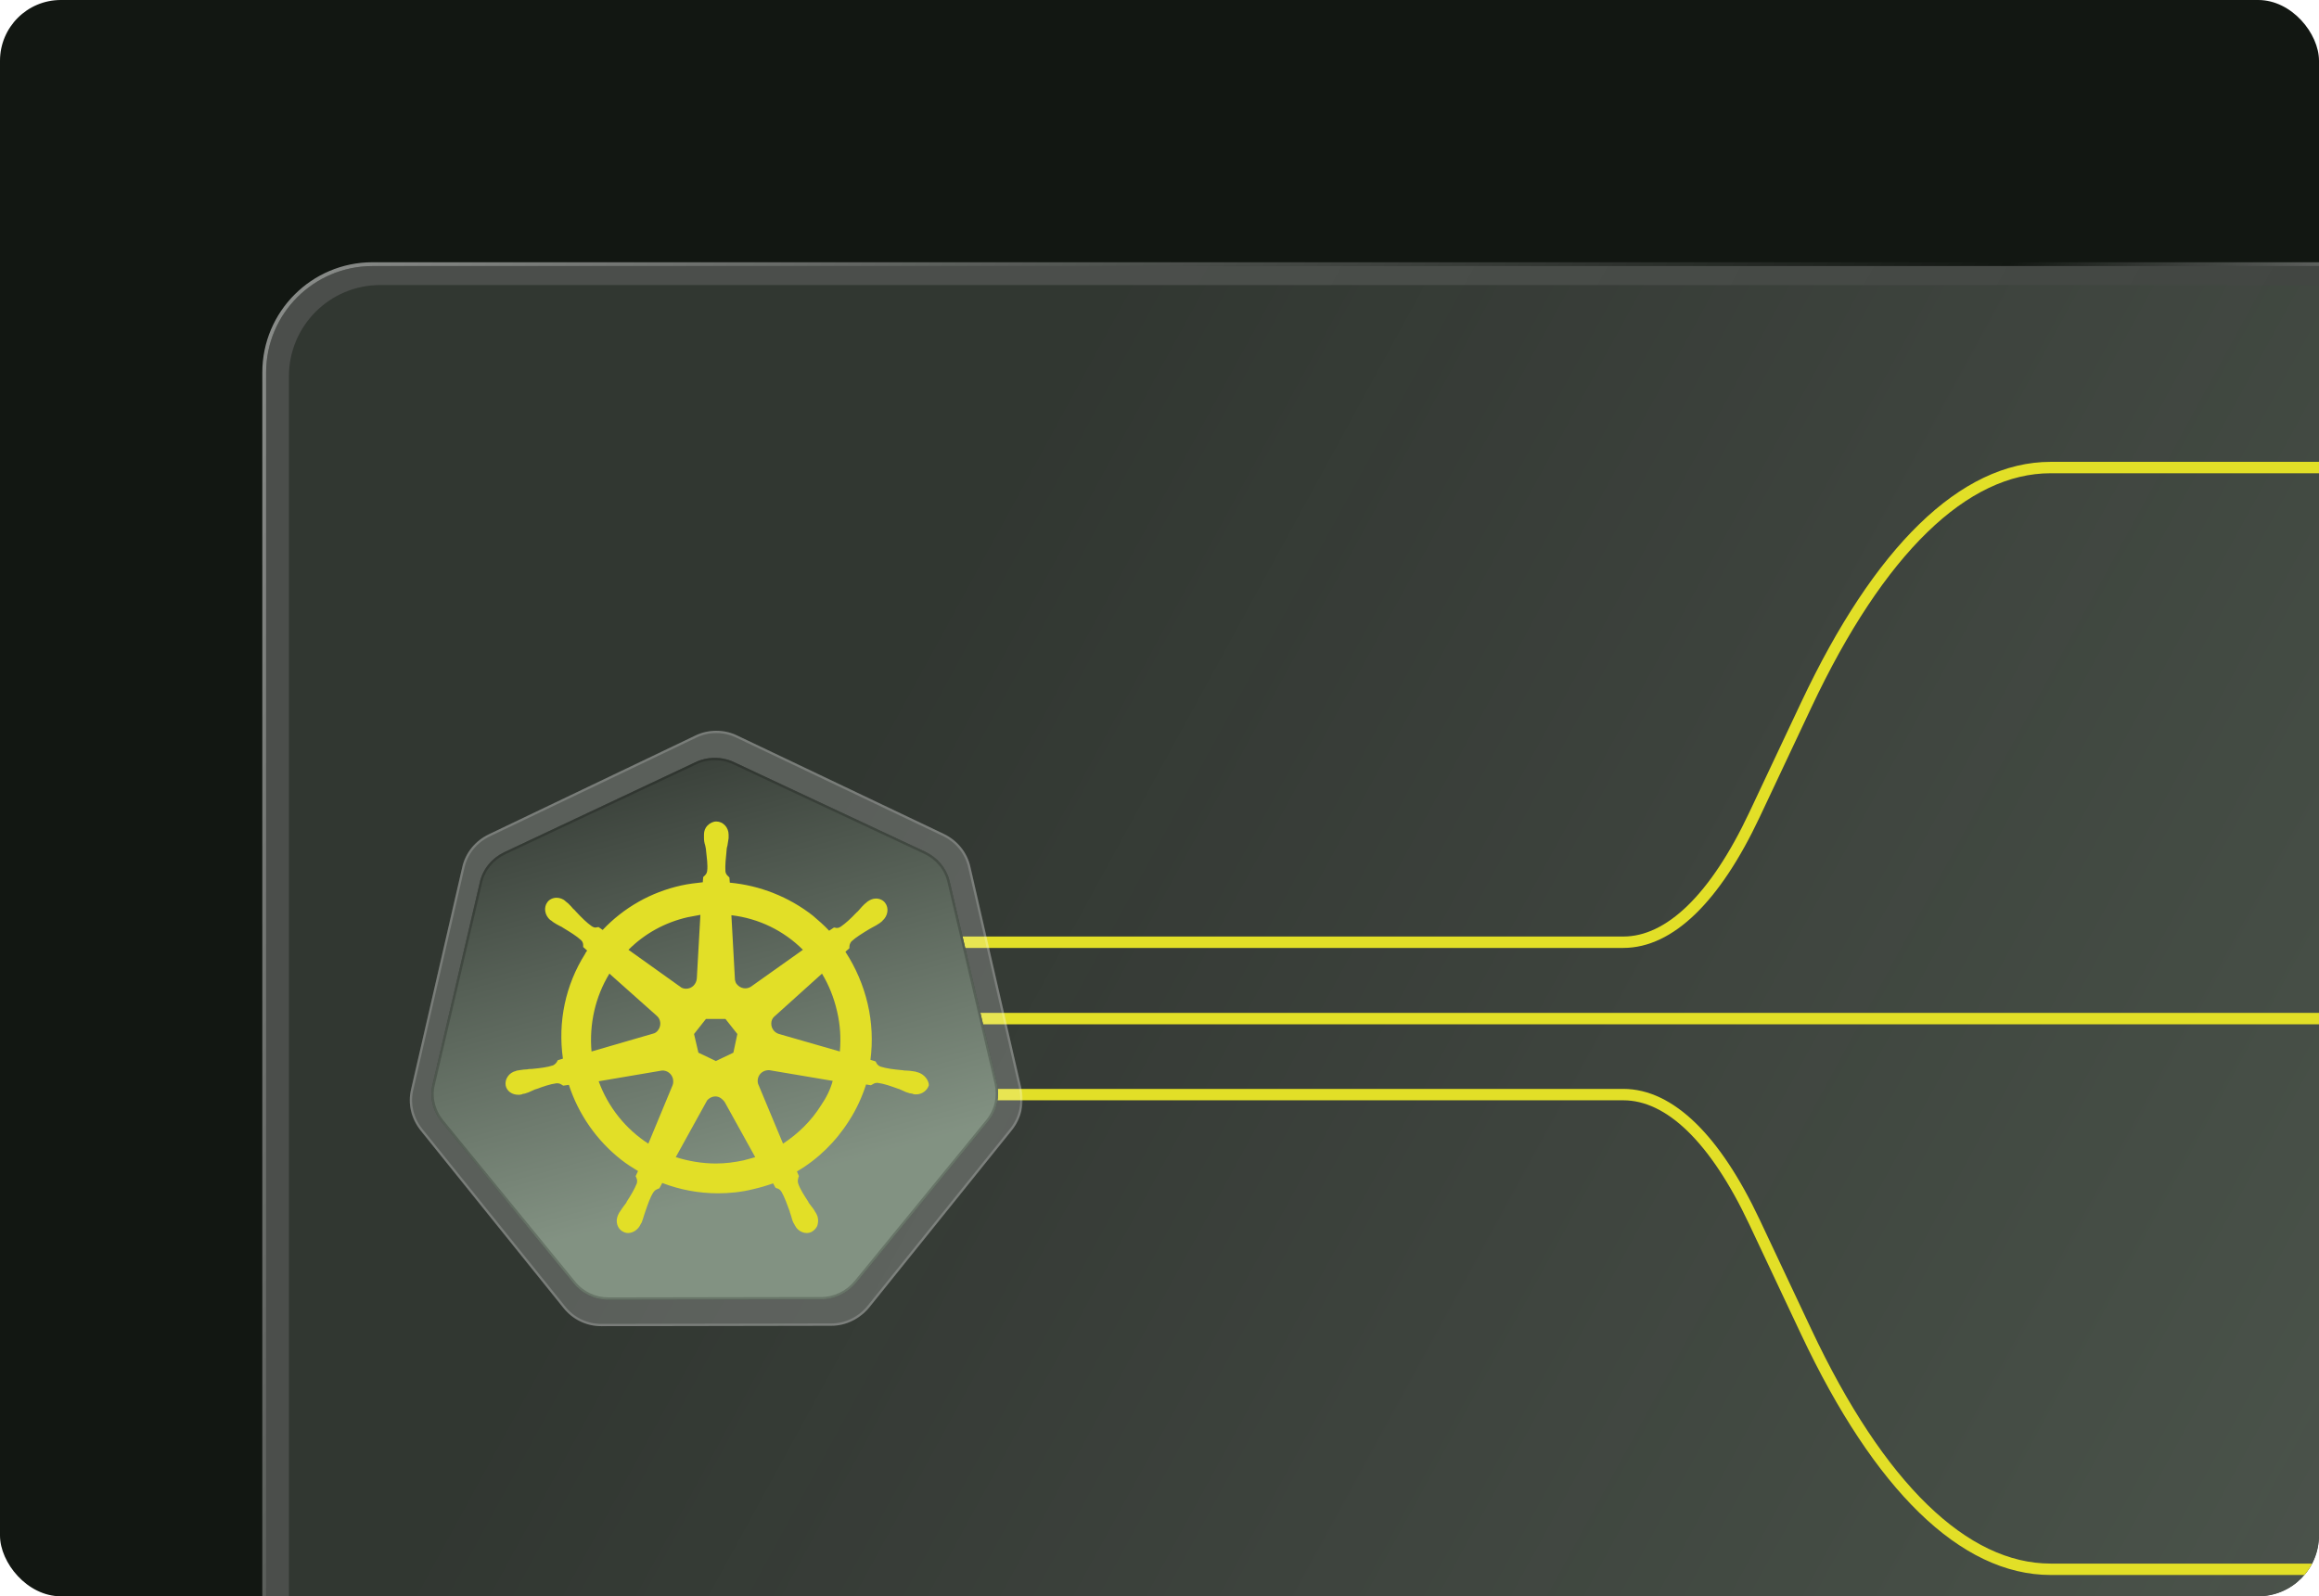 <svg width="610" height="420" viewBox="0 0 610 420" fill="none" xmlns="http://www.w3.org/2000/svg">
<g clip-path="url(#clip0_474_647)">
<rect width="610" height="420" rx="16" fill="#121712"/>
<rect x="70" y="70" width="570" height="395.806" rx="28" fill="url(#paint0_linear_474_647)" fill-opacity="0.3"/>
<rect x="69.5" y="69.5" width="571" height="396.806" rx="28.5" stroke="url(#paint1_linear_474_647)" stroke-opacity="0.5"/>
<g filter="url(#filter0_b_474_647)">
<rect x="76" y="75" width="557" height="386.779" rx="24" fill="url(#paint2_linear_474_647)" fill-opacity="0.9"/>
</g>
<path d="M610.46 268L427 268H252.5" stroke="#E2DF27" stroke-width="3"/>
<path d="M610.46 123.016H539.412C516.641 123.016 494.343 144.677 475.128 185.462L461.494 214.401C451.184 236.286 439.218 247.909 427 247.909H244.5" stroke="#E2DF27" stroke-width="3"/>
<path d="M610.46 412.894H539.412C516.641 412.894 494.343 391.233 475.128 350.447L461.494 321.508C451.184 299.623 439.218 288 427 288H244" stroke="#E2DF27" stroke-width="3"/>
<mask id="mask0_474_647" style="mask-type:luminance" maskUnits="userSpaceOnUse" x="107" y="189" width="162" height="163">
<path d="M269 189.684H107V351.684H269V189.684Z" fill="white"/>
</mask>
<g mask="url(#mask0_474_647)">
<g filter="url(#filter1_b_474_647)">
<path d="M158.161 348.929C154.299 348.929 150.65 347.213 148.183 344.101L110.628 297.426C108.16 294.315 107.194 290.344 108.16 286.482L121.573 228.218C122.431 224.356 125.006 221.244 128.547 219.527L182.84 193.561C184.557 192.703 186.488 192.273 188.42 192.273C190.351 192.273 192.282 192.703 193.999 193.561L248.292 219.42C251.833 221.137 254.409 224.248 255.266 228.111L268.679 286.375C269.537 290.237 268.679 294.207 266.211 297.319L228.657 343.994C226.189 346.998 222.54 348.822 218.678 348.822L158.161 348.929Z" fill="white" fill-opacity="0.2"/>
<path d="M148.419 343.914L148.418 343.912L110.864 297.239C110.864 297.238 110.864 297.238 110.864 297.238C108.451 294.195 107.512 290.32 108.453 286.555L108.453 286.555L108.454 286.55L121.867 228.286L121.867 228.284C122.704 224.516 125.216 221.478 128.678 219.799C128.678 219.799 128.678 219.799 128.679 219.799L182.971 193.833L182.971 193.833L182.975 193.831C184.647 192.995 186.532 192.575 188.42 192.575C190.307 192.575 192.192 192.995 193.864 193.831L193.864 193.831L193.87 193.833L248.161 219.692C248.161 219.692 248.161 219.692 248.162 219.692C251.623 221.371 254.135 224.409 254.972 228.177L254.972 228.179L268.384 286.44C268.384 286.44 268.384 286.44 268.384 286.441C269.223 290.217 268.384 294.093 265.975 297.131C265.975 297.131 265.975 297.131 265.974 297.131L228.423 343.802C228.423 343.803 228.423 343.803 228.422 343.803C226.008 346.742 222.444 348.52 218.678 348.52H218.678L158.161 348.628C158.161 348.628 158.161 348.628 158.161 348.628C154.389 348.628 150.829 346.952 148.419 343.914Z" stroke="white" stroke-opacity="0.19" stroke-width="0.604"/>
</g>
<path d="M160.053 341.965C156.482 341.965 153.109 340.403 150.828 337.571L116.109 295.096C113.827 292.265 112.934 288.651 113.827 285.137L126.227 232.116C127.02 228.601 129.401 225.769 132.675 224.207L182.869 200.577C184.456 199.796 186.241 199.405 188.027 199.405C189.813 199.405 191.598 199.796 193.185 200.577L243.379 224.109C246.653 225.671 249.034 228.503 249.827 232.018L262.227 285.039C263.02 288.554 262.227 292.167 259.945 294.999L225.226 337.474C222.944 340.208 219.572 341.868 216 341.868L160.053 341.965Z" fill="#3D433D"/>
<path d="M160.053 341.965C156.482 341.965 153.109 340.403 150.828 337.571L116.109 295.096C113.827 292.265 112.934 288.651 113.827 285.137L126.227 232.116C127.02 228.601 129.401 225.769 132.675 224.207L182.869 200.577C184.456 199.796 186.241 199.405 188.027 199.405C189.813 199.405 191.598 199.796 193.185 200.577L243.379 224.109C246.653 225.671 249.034 228.503 249.827 232.018L262.227 285.039C263.02 288.554 262.227 292.167 259.945 294.999L225.226 337.474C222.944 340.208 219.572 341.868 216 341.868L160.053 341.965Z" fill="url(#paint3_linear_474_647)" fill-opacity="0.9"/>
<path d="M151.063 337.382L151.061 337.38L116.344 294.907C116.343 294.907 116.343 294.907 116.343 294.906C114.117 292.143 113.252 288.627 114.12 285.211L114.12 285.211L114.121 285.205L126.521 232.185L126.521 232.182C127.293 228.764 129.608 226.005 132.804 224.48C132.804 224.479 132.804 224.479 132.805 224.479L182.997 200.85L182.997 200.85L183.002 200.848C184.545 200.088 186.284 199.707 188.027 199.707C189.769 199.707 191.509 200.088 193.052 200.848L193.052 200.848L193.057 200.85L243.249 224.381C243.249 224.382 243.25 224.382 243.25 224.382C246.446 225.907 248.761 228.666 249.532 232.085L249.533 232.087L261.932 285.105C261.932 285.106 261.932 285.106 261.932 285.106C262.706 288.534 261.932 292.051 259.711 294.808C259.71 294.809 259.71 294.809 259.71 294.809L224.994 337.28C224.994 337.281 224.993 337.281 224.993 337.281C222.766 339.95 219.477 341.566 216 341.566H216L160.053 341.663C160.053 341.663 160.053 341.663 160.053 341.663C156.571 341.663 153.286 340.141 151.063 337.382Z" stroke="black" stroke-opacity="0.2" stroke-width="0.604"/>
<g filter="url(#filter2_d_474_647)">
<path d="M241.302 282.091C241.197 282.091 241.197 282.091 241.302 282.091H241.197C241.093 282.091 240.988 282.091 240.988 281.987C240.779 281.987 240.57 281.882 240.361 281.882C239.629 281.778 239.002 281.673 238.375 281.673C238.062 281.673 237.748 281.673 237.33 281.569H237.226C235.031 281.36 233.254 281.151 231.582 280.628C230.85 280.314 230.641 279.897 230.432 279.478C230.432 279.374 230.327 279.374 230.327 279.269L228.969 278.851C229.596 274.044 229.387 269.027 228.237 264.114C227.087 259.202 225.101 254.604 222.384 250.423L223.429 249.482V249.273C223.429 248.751 223.534 248.228 223.952 247.705C225.206 246.556 226.774 245.615 228.655 244.465C228.969 244.256 229.282 244.152 229.596 243.943C230.223 243.629 230.746 243.316 231.373 242.898C231.477 242.793 231.686 242.689 231.895 242.48C232 242.375 232.105 242.375 232.105 242.271C233.567 241.016 233.881 238.926 232.836 237.567C232.313 236.836 231.373 236.418 230.432 236.418C229.596 236.418 228.865 236.731 228.133 237.254C228.028 237.358 228.028 237.358 227.924 237.463C227.714 237.567 227.61 237.776 227.401 237.881C226.879 238.404 226.46 238.822 226.042 239.344C225.833 239.553 225.625 239.867 225.311 240.076C223.847 241.644 222.489 242.898 221.13 243.838C220.816 244.047 220.503 244.152 220.189 244.152C219.98 244.152 219.772 244.152 219.562 244.047H219.353L218.099 244.884C216.74 243.42 215.277 242.166 213.814 240.912C207.543 236 199.913 232.969 191.97 232.237L191.866 230.878C191.761 230.774 191.761 230.774 191.656 230.669C191.343 230.356 190.925 230.042 190.82 229.311C190.716 227.638 190.925 225.757 191.134 223.667V223.562C191.134 223.249 191.239 222.831 191.343 222.517C191.447 221.89 191.552 221.263 191.656 220.531V219.904V219.591C191.656 217.709 190.193 216.142 188.416 216.142C187.58 216.142 186.745 216.56 186.117 217.187C185.49 217.814 185.176 218.65 185.176 219.591V219.8V220.427C185.176 221.158 185.281 221.785 185.49 222.413C185.594 222.726 185.594 223.04 185.699 223.458V223.562C185.908 225.653 186.222 227.534 186.013 229.206C185.908 229.938 185.49 230.251 185.176 230.565C185.072 230.669 185.072 230.669 184.967 230.774L184.863 232.133C182.982 232.342 181.1 232.551 179.219 232.969C171.171 234.745 164.064 238.822 158.525 244.675L157.48 243.943H157.271C157.062 243.943 156.853 244.047 156.644 244.047C156.33 244.047 156.017 243.943 155.703 243.734C154.344 242.793 152.986 241.435 151.522 239.867C151.313 239.658 151.104 239.344 150.791 239.135C150.373 238.613 149.955 238.195 149.432 237.672C149.327 237.567 149.119 237.463 148.909 237.254C148.805 237.149 148.7 237.149 148.7 237.045C148.073 236.522 147.237 236.209 146.401 236.209C145.46 236.209 144.52 236.627 143.997 237.358C142.952 238.717 143.266 240.807 144.729 242.062C144.833 242.062 144.833 242.166 144.938 242.166C145.147 242.271 145.251 242.48 145.46 242.584C146.087 243.002 146.61 243.316 147.237 243.629C147.551 243.734 147.864 243.943 148.178 244.152C150.059 245.302 151.627 246.242 152.881 247.392C153.404 247.915 153.404 248.437 153.404 248.96V249.169L154.449 250.109C154.24 250.423 154.031 250.632 153.926 250.945C148.7 259.202 146.715 268.922 148.073 278.538L146.715 278.956C146.715 279.06 146.61 279.06 146.61 279.165C146.401 279.583 146.087 280.001 145.46 280.314C143.893 280.837 142.011 281.046 139.817 281.255H139.712C139.399 281.255 138.98 281.255 138.667 281.36C138.04 281.36 137.413 281.464 136.681 281.569C136.472 281.569 136.263 281.673 136.054 281.673C135.949 281.673 135.845 281.673 135.74 281.778C133.859 282.196 132.709 283.973 133.023 285.645C133.337 287.108 134.695 288.049 136.367 288.049C136.681 288.049 136.89 288.049 137.204 287.944C137.308 287.944 137.413 287.944 137.413 287.84C137.622 287.84 137.831 287.735 138.04 287.735C138.771 287.526 139.294 287.317 139.921 287.004C140.235 286.899 140.548 286.69 140.862 286.585H140.966C142.952 285.854 144.729 285.227 146.401 285.018H146.61C147.237 285.018 147.655 285.331 147.969 285.54C148.073 285.54 148.073 285.645 148.178 285.645L149.641 285.436C152.149 293.17 156.957 300.068 163.333 305.085C164.796 306.234 166.259 307.175 167.827 308.116L167.2 309.474C167.2 309.579 167.304 309.579 167.304 309.684C167.513 310.101 167.722 310.624 167.513 311.356C166.886 312.924 165.946 314.491 164.796 316.268V316.373C164.587 316.686 164.378 316.895 164.169 317.209C163.751 317.731 163.437 318.254 163.019 318.881C162.915 318.985 162.81 319.194 162.706 319.404C162.706 319.508 162.601 319.613 162.601 319.613C161.765 321.389 162.392 323.375 163.96 324.107C164.378 324.316 164.796 324.42 165.214 324.42C166.468 324.42 167.722 323.584 168.349 322.434C168.349 322.33 168.454 322.225 168.454 322.225C168.559 322.017 168.663 321.807 168.767 321.703C169.081 320.971 169.186 320.449 169.395 319.821C169.499 319.508 169.604 319.194 169.708 318.881C170.44 316.791 170.962 315.118 171.903 313.655C172.321 313.028 172.844 312.924 173.262 312.714C173.366 312.714 173.366 312.714 173.471 312.61L174.202 311.251C178.801 313.028 183.818 313.969 188.834 313.969C191.866 313.969 195.001 313.655 197.927 312.924C199.809 312.505 201.586 311.983 203.362 311.356L203.989 312.505C204.094 312.505 204.094 312.505 204.199 312.61C204.721 312.714 205.139 312.924 205.557 313.551C206.393 315.014 207.02 316.791 207.752 318.777V318.881C207.856 319.194 207.961 319.508 208.066 319.821C208.274 320.449 208.379 321.076 208.693 321.703C208.797 321.912 208.902 322.017 209.006 322.225C209.006 322.33 209.111 322.434 209.111 322.434C209.738 323.689 210.992 324.42 212.246 324.42C212.665 324.42 213.082 324.316 213.5 324.107C214.232 323.689 214.859 323.061 215.068 322.225C215.277 321.389 215.277 320.449 214.859 319.613C214.859 319.508 214.754 319.508 214.754 319.404C214.65 319.194 214.546 318.985 214.441 318.881C214.127 318.254 213.709 317.731 213.292 317.209C213.082 316.895 212.873 316.686 212.665 316.373V316.268C211.514 314.491 210.469 312.924 209.947 311.356C209.738 310.624 209.947 310.206 210.052 309.684C210.052 309.579 210.156 309.579 210.156 309.474L209.633 308.22C215.173 304.98 219.876 300.381 223.429 294.738C225.311 291.811 226.774 288.571 227.819 285.331L229.073 285.54C229.178 285.54 229.178 285.436 229.282 285.436C229.7 285.227 230.014 284.913 230.641 284.913H230.85C232.522 285.122 234.299 285.749 236.285 286.481H236.389C236.703 286.585 237.016 286.794 237.33 286.899C237.957 287.213 238.48 287.421 239.212 287.631C239.42 287.631 239.629 287.735 239.839 287.735C239.943 287.735 240.047 287.735 240.152 287.84C240.466 287.944 240.674 287.944 240.988 287.944C242.556 287.944 243.914 286.899 244.333 285.54C244.333 284.286 243.183 282.614 241.302 282.091ZM192.911 276.97L188.312 279.165L183.713 276.97L182.564 272.058L185.699 268.086H190.82L193.956 272.058L192.911 276.97ZM220.189 266.1C221.026 269.654 221.234 273.207 220.921 276.657L204.93 272.058C203.467 271.64 202.631 270.177 202.944 268.713C203.049 268.295 203.258 267.877 203.572 267.564L216.218 256.171C217.994 259.098 219.353 262.442 220.189 266.1ZM211.201 249.9L197.509 259.62C196.36 260.352 194.792 260.143 193.852 258.993C193.538 258.68 193.433 258.261 193.329 257.844L192.388 240.807C199.6 241.644 206.184 244.884 211.201 249.9ZM180.892 241.33C182.041 241.121 183.086 240.912 184.236 240.703L183.295 257.425C183.191 258.889 182.041 260.143 180.473 260.143C180.055 260.143 179.533 260.038 179.219 259.829L165.319 249.9C169.604 245.615 174.934 242.689 180.892 241.33ZM160.302 256.171L172.739 267.25C173.889 268.191 173.993 269.967 173.053 271.117C172.739 271.535 172.321 271.849 171.799 271.953L155.599 276.657C154.971 269.549 156.539 262.338 160.302 256.171ZM157.48 284.495L174.098 281.673C175.456 281.569 176.711 282.509 177.025 283.868C177.129 284.495 177.129 285.018 176.92 285.54L170.544 300.904C164.691 297.141 159.988 291.393 157.48 284.495ZM195.628 305.294C193.225 305.817 190.82 306.13 188.312 306.13C184.654 306.13 181.1 305.503 177.756 304.458L186.013 289.512C186.849 288.571 188.207 288.153 189.357 288.78C189.88 289.094 190.298 289.512 190.612 289.93L198.659 304.458C197.719 304.771 196.673 304.98 195.628 305.294ZM216.009 290.766C213.396 294.947 209.947 298.291 205.975 300.904L199.391 285.122C199.077 283.868 199.6 282.509 200.854 281.882C201.272 281.673 201.794 281.569 202.317 281.569L219.04 284.391C218.413 286.69 217.367 288.78 216.009 290.766Z" fill="#E2DF27"/>
</g>
</g>
</g>
<defs>
<filter id="filter0_b_474_647" x="-124" y="-125" width="957" height="786.779" filterUnits="userSpaceOnUse" color-interpolation-filters="sRGB">
<feFlood flood-opacity="0" result="BackgroundImageFix"/>
<feGaussianBlur in="BackgroundImageFix" stdDeviation="100"/>
<feComposite in2="SourceAlpha" operator="in" result="effect1_backgroundBlur_474_647"/>
<feBlend mode="normal" in="SourceGraphic" in2="effect1_backgroundBlur_474_647" result="shape"/>
</filter>
<filter id="filter1_b_474_647" x="96.891" y="181.373" width="183.011" height="178.456" filterUnits="userSpaceOnUse" color-interpolation-filters="sRGB">
<feFlood flood-opacity="0" result="BackgroundImageFix"/>
<feGaussianBlur in="BackgroundImageFix" stdDeviation="5.45"/>
<feComposite in2="SourceAlpha" operator="in" result="effect1_backgroundBlur_474_647"/>
<feBlend mode="normal" in="SourceGraphic" in2="effect1_backgroundBlur_474_647" result="shape"/>
</filter>
<filter id="filter2_d_474_647" x="118.787" y="201.957" width="139.731" height="136.648" filterUnits="userSpaceOnUse" color-interpolation-filters="sRGB">
<feFlood flood-opacity="0" result="BackgroundImageFix"/>
<feColorMatrix in="SourceAlpha" type="matrix" values="0 0 0 0 0 0 0 0 0 0 0 0 0 0 0 0 0 0 127 0" result="hardAlpha"/>
<feOffset/>
<feGaussianBlur stdDeviation="7.092"/>
<feComposite in2="hardAlpha" operator="out"/>
<feColorMatrix type="matrix" values="0 0 0 0 0.886 0 0 0 0 0.875 0 0 0 0 0.153 0 0 0 0.36 0"/>
<feBlend mode="normal" in2="BackgroundImageFix" result="effect1_dropShadow_474_647"/>
<feBlend mode="normal" in="SourceGraphic" in2="effect1_dropShadow_474_647" result="shape"/>
</filter>
<linearGradient id="paint0_linear_474_647" x1="212.742" y1="217.581" x2="1450.97" y2="894.032" gradientUnits="userSpaceOnUse">
<stop stop-color="white" stop-opacity="0.8"/>
<stop offset="1" stop-color="white" stop-opacity="0.2"/>
</linearGradient>
<linearGradient id="paint1_linear_474_647" x1="75.628" y1="74.605" x2="532.5" y2="312.5" gradientUnits="userSpaceOnUse">
<stop stop-color="white"/>
<stop offset="0.775" stop-color="white" stop-opacity="0"/>
<stop offset="1" stop-color="white"/>
</linearGradient>
<linearGradient id="paint2_linear_474_647" x1="215.486" y1="219.215" x2="1425.47" y2="880.239" gradientUnits="userSpaceOnUse">
<stop stop-color="#2F342F"/>
<stop offset="1" stop-color="#8A9A8A"/>
</linearGradient>
<linearGradient id="paint3_linear_474_647" x1="137.783" y1="196.072" x2="171.64" y2="319.584" gradientUnits="userSpaceOnUse">
<stop stop-color="#2F342F"/>
<stop offset="1" stop-color="#8A9A8A"/>
</linearGradient>
<clipPath id="clip0_474_647">
<rect width="610" height="420" rx="16" fill="white"/>
</clipPath>
</defs>
</svg>
